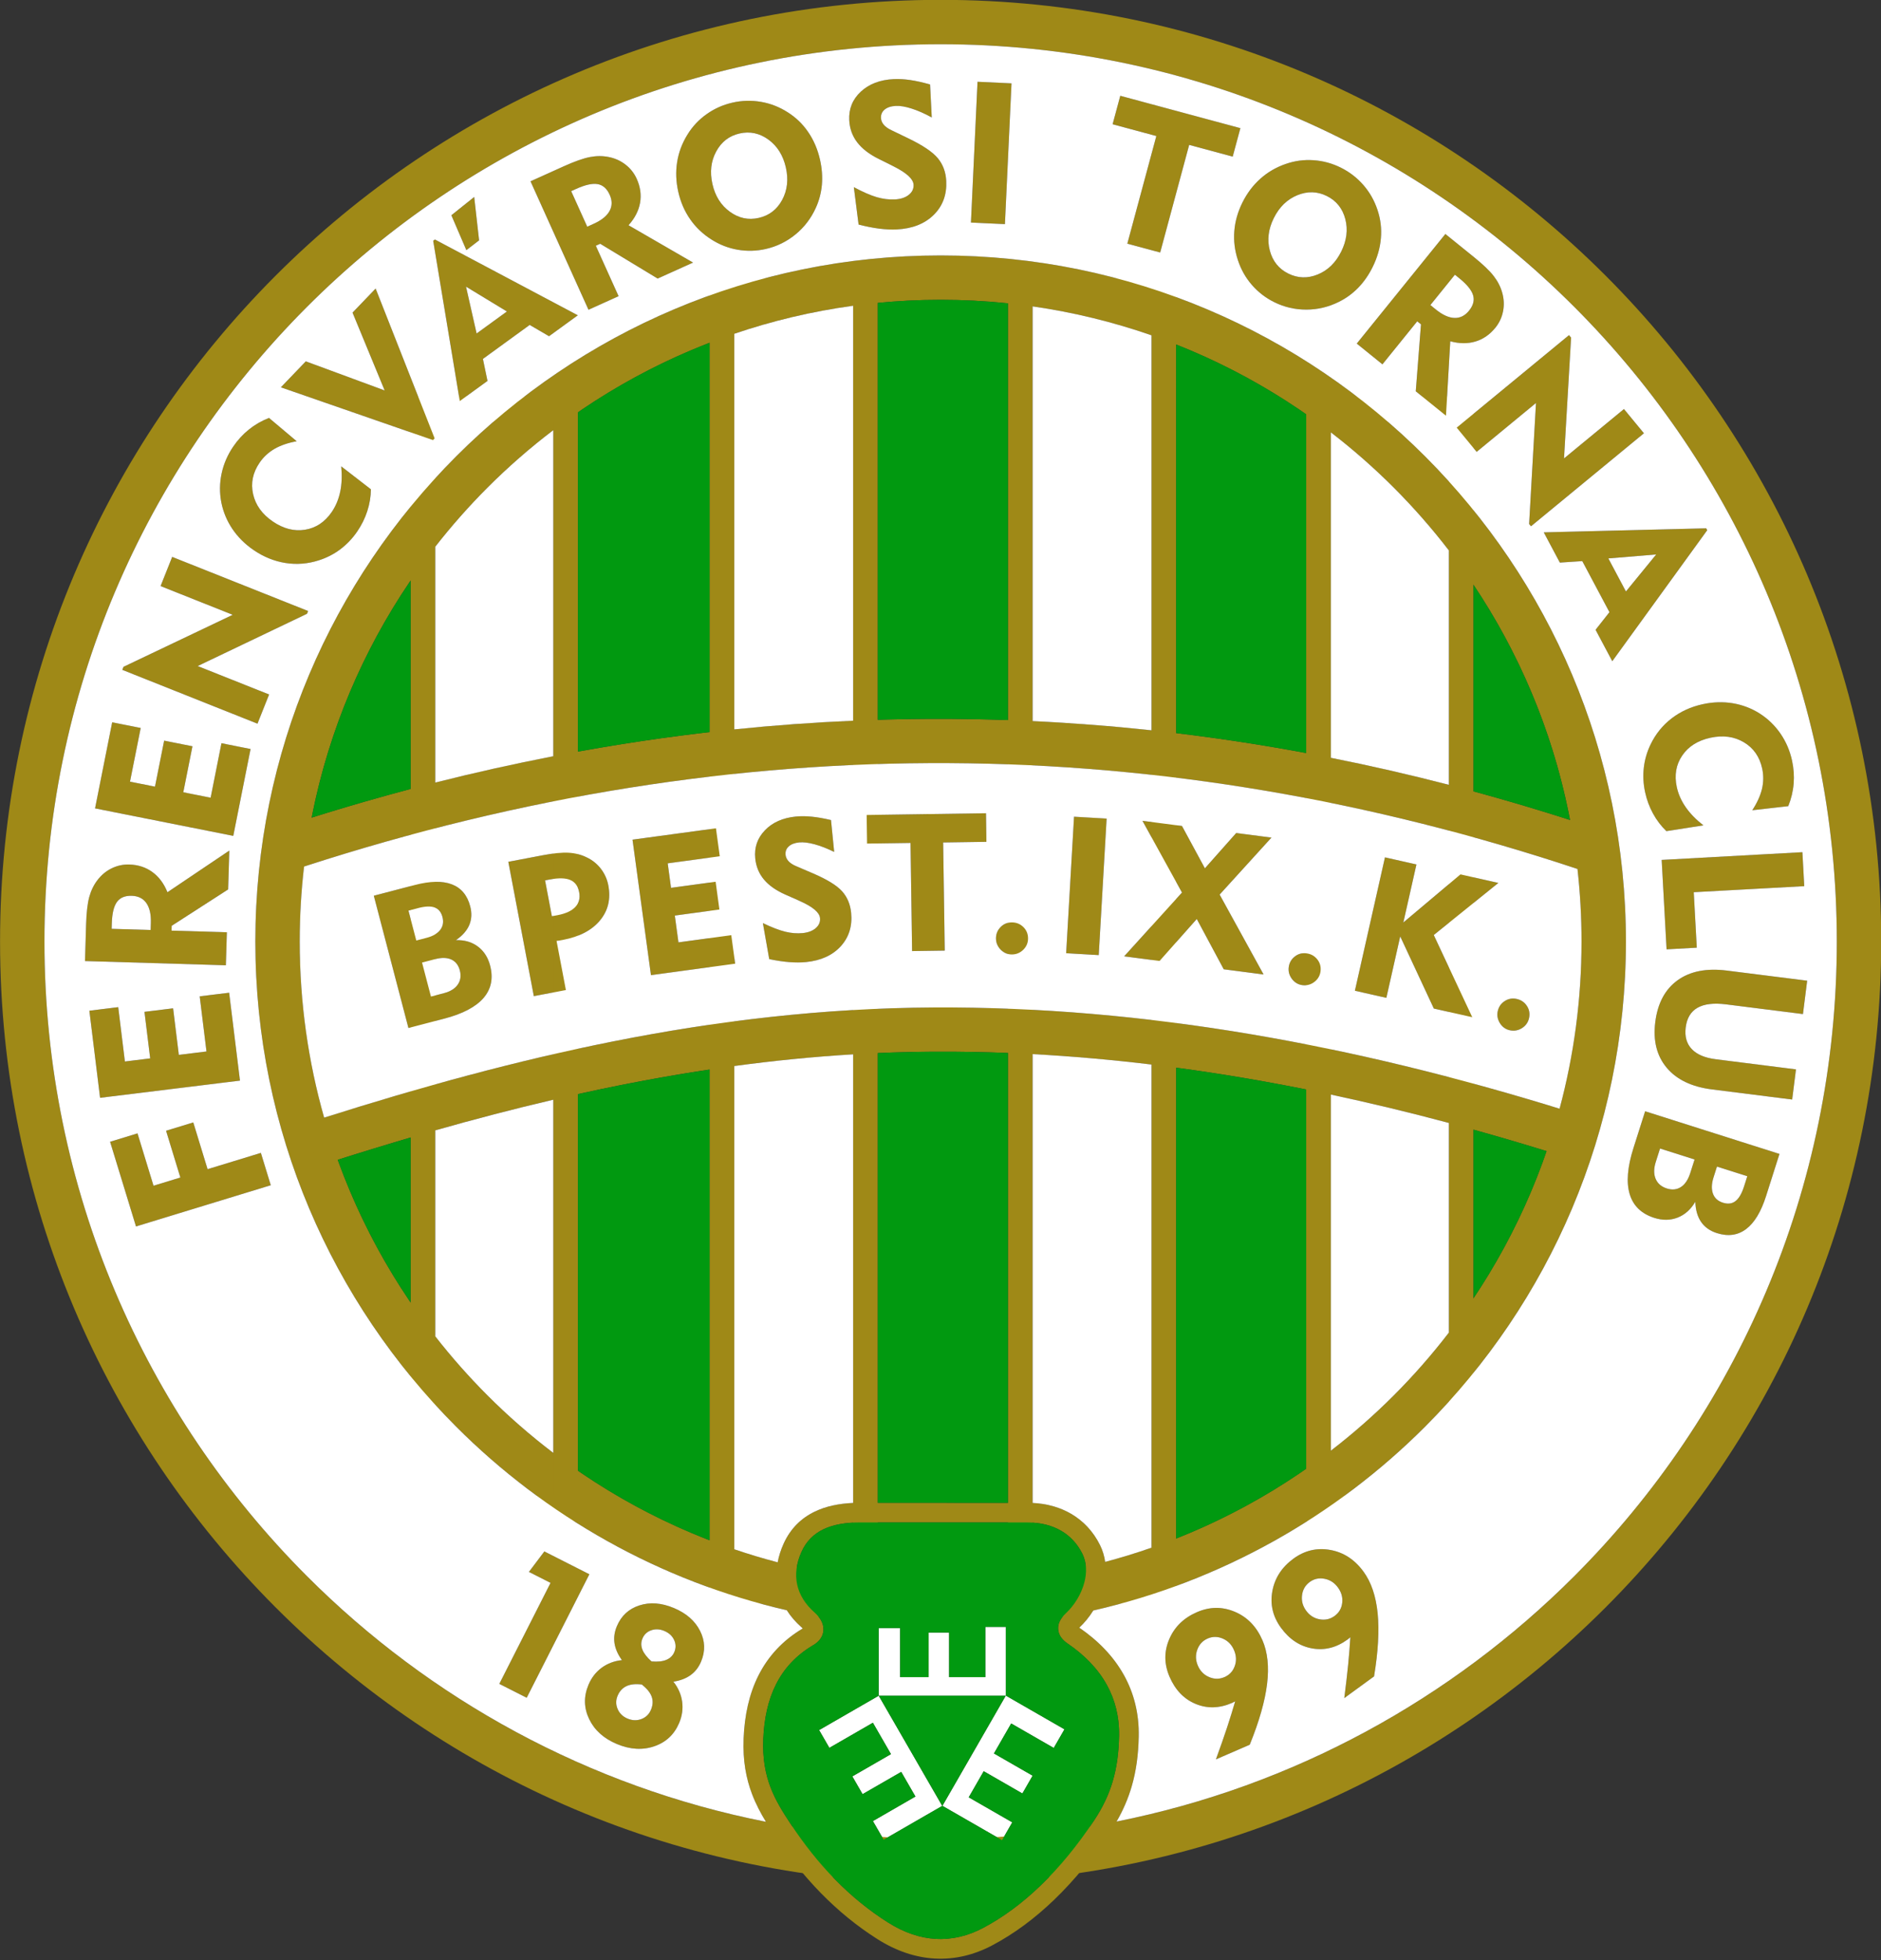 <?xml version="1.0" encoding="UTF-8"?>
<svg xmlns="http://www.w3.org/2000/svg" xmlns:xlink="http://www.w3.org/1999/xlink" width="540.6pt" height="563.3pt" viewBox="0 0 540.6 563.3" version="1.1">
<rect x="0" y="0" width="540.6" height="563.3" fill="#333333" stroke="none"/>
<defs>
<clipPath id="clip1">
  <path d="M 0 0 L 540.602 0 L 540.602 542 L 0 542 Z M 0 0 "/>
</clipPath>
</defs>
<g id="surface1">
<path style=" stroke:none;fill-rule:evenodd;fill:rgb(62.305%,53.709%,9.009%);fill-opacity:1;" d="M 77.82 340.637 L 39.086 352.484 L 31.641 328.145 L 39.52 325.734 L 44.121 340.781 L 51.836 338.422 L 47.723 324.98 L 55.547 322.586 L 59.66 336.027 L 74.977 331.344 Z M 77.82 340.637 "/>
<path style=" stroke:none;fill-rule:evenodd;fill:rgb(62.305%,53.709%,9.009%);fill-opacity:1;" d="M 68.965 310.57 L 28.762 315.512 L 25.684 290.48 L 33.977 289.461 L 35.895 305.078 L 43.164 304.184 L 41.52 290.805 L 49.75 289.793 L 51.395 303.172 L 59.344 302.195 L 57.395 286.348 L 65.855 285.309 Z M 68.965 310.57 "/>
<path style=" stroke:none;fill-rule:evenodd;fill:rgb(62.305%,53.709%,9.009%);fill-opacity:1;" d="M 32.137 265.336 L 32.09 266.945 L 43.297 267.281 L 43.359 265.219 C 43.434 262.75 42.992 260.859 42.051 259.527 C 41.109 258.195 39.707 257.508 37.867 257.453 C 35.934 257.395 34.523 257.98 33.617 259.215 C 32.715 260.453 32.223 262.492 32.137 265.336 Z M 64.914 277.422 L 24.43 276.207 L 24.746 265.684 C 24.844 262.309 25.145 259.703 25.637 257.859 C 26.133 256.012 26.906 254.395 27.977 252.988 C 29.102 251.5 30.469 250.355 32.086 249.562 C 33.703 248.773 35.395 248.41 37.156 248.461 C 39.711 248.539 41.922 249.262 43.797 250.629 C 45.672 251.996 47.113 253.93 48.125 256.43 L 65.902 244.461 L 65.566 255.621 L 49.344 266.074 L 49.301 267.461 L 65.199 267.938 Z M 64.914 277.422 "/>
<path style=" stroke:none;fill-rule:evenodd;fill:rgb(62.305%,53.709%,9.009%);fill-opacity:1;" d="M 67.043 240.23 L 27.32 232.328 L 32.242 207.59 L 40.434 209.219 L 37.363 224.652 L 44.543 226.082 L 47.176 212.863 L 55.309 214.48 L 52.68 227.699 L 60.535 229.262 L 63.648 213.602 L 72.012 215.266 Z M 67.043 240.23 "/>
<path style=" stroke:none;fill-rule:evenodd;fill:rgb(62.305%,53.709%,9.009%);fill-opacity:1;" d="M 74 207.984 L 35.148 192.516 L 35.496 191.645 L 66.887 176.695 L 46.148 168.441 L 49.488 160.055 L 88.551 175.609 L 88.238 176.398 L 56.812 191.426 L 77.34 199.598 Z M 74 207.984 "/>
<path style=" stroke:none;fill-rule:evenodd;fill:rgb(62.305%,53.709%,9.009%);fill-opacity:1;" d="M 85.27 126.816 C 82.781 127.262 80.664 127.988 78.918 128.988 C 77.172 130.004 75.73 131.332 74.605 132.98 C 72.652 135.836 72.027 138.844 72.738 141.992 C 73.441 145.148 75.332 147.773 78.383 149.863 C 81.445 151.957 84.539 152.754 87.672 152.246 C 90.797 151.742 93.355 150.047 95.34 147.152 C 96.508 145.441 97.32 143.496 97.777 141.309 C 98.234 139.121 98.332 136.699 98.074 134.035 L 106.598 140.625 C 106.574 142.738 106.234 144.816 105.562 146.883 C 104.898 148.949 103.93 150.906 102.664 152.758 C 101.301 154.746 99.691 156.441 97.828 157.852 C 95.969 159.254 93.898 160.312 91.652 161.031 C 88.469 162.055 85.27 162.309 82.035 161.801 C 78.816 161.289 75.758 160.051 72.887 158.086 C 70.406 156.391 68.379 154.371 66.797 152.039 C 65.223 149.699 64.152 147.145 63.605 144.379 C 63.074 141.594 63.105 138.828 63.699 136.055 C 64.293 133.293 65.41 130.719 67.047 128.32 C 68.348 126.422 69.844 124.793 71.551 123.426 C 73.254 122.055 75.176 120.953 77.309 120.109 Z M 85.27 126.816 "/>
<path style=" stroke:none;fill-rule:evenodd;fill:rgb(62.305%,53.709%,9.009%);fill-opacity:1;" d="M 124.914 125.992 L 124.445 126.48 L 80.723 111.316 L 87.887 103.852 L 110.555 112.219 L 101.32 89.848 L 107.957 82.934 Z M 124.914 125.992 "/>
<path style=" stroke:none;fill-rule:evenodd;fill:rgb(62.305%,53.709%,9.009%);fill-opacity:1;" d="M 136.98 95.844 L 145.684 89.52 L 133.934 82.383 Z M 132.141 115.266 L 124.5 69.199 L 125 68.836 L 166.074 90.617 L 157.797 96.629 L 152.234 93.387 L 138.789 103.156 L 140.105 109.48 Z M 132.141 115.266 "/>
<path style=" stroke:none;fill-rule:evenodd;fill:rgb(62.305%,53.709%,9.009%);fill-opacity:1;" d="M 165.625 54.27 L 164.156 54.934 L 168.77 65.152 L 170.648 64.305 C 172.898 63.289 174.406 62.066 175.191 60.633 C 175.973 59.203 175.977 57.645 175.219 55.965 C 174.426 54.203 173.281 53.191 171.773 52.918 C 170.266 52.648 168.215 53.102 165.625 54.27 Z M 169.133 89.027 L 152.473 52.109 L 162.07 47.777 C 165.145 46.391 167.617 45.516 169.492 45.148 C 171.371 44.785 173.164 44.77 174.895 45.117 C 176.727 45.473 178.355 46.203 179.777 47.309 C 181.195 48.414 182.266 49.773 182.988 51.383 C 184.039 53.711 184.359 56.016 183.953 58.301 C 183.547 60.586 182.441 62.73 180.637 64.734 L 199.188 75.465 L 189.012 80.059 L 172.504 70.059 L 171.238 70.629 L 177.781 85.125 Z M 169.133 89.027 "/>
<path style=" stroke:none;fill-rule:evenodd;fill:rgb(62.305%,53.709%,9.009%);fill-opacity:1;" d="M 204.758 52.918 C 205.535 56.348 207.203 59 209.762 60.855 C 212.316 62.711 215.082 63.305 218.051 62.629 C 221.043 61.953 223.289 60.23 224.789 57.465 C 226.285 54.691 226.637 51.582 225.855 48.133 C 225.066 44.664 223.402 41.988 220.855 40.133 C 218.309 38.277 215.535 37.684 212.547 38.363 C 209.574 39.035 207.336 40.766 205.832 43.543 C 204.328 46.316 203.969 49.449 204.758 52.918 Z M 194.941 55.145 C 194.277 52.215 194.164 49.367 194.609 46.586 C 195.047 43.801 196.031 41.18 197.559 38.711 C 198.992 36.363 200.84 34.391 203.09 32.805 C 205.328 31.211 207.816 30.109 210.535 29.492 C 213.25 28.875 215.973 28.805 218.699 29.273 C 221.426 29.738 223.973 30.734 226.344 32.242 C 228.73 33.742 230.715 35.648 232.289 37.98 C 233.875 40.297 235 42.945 235.672 45.902 C 236.23 48.379 236.41 50.781 236.211 53.113 C 235.996 55.449 235.414 57.676 234.441 59.793 C 233.074 62.789 231.141 65.324 228.621 67.379 C 226.102 69.445 223.254 70.836 220.078 71.559 C 217.379 72.168 214.676 72.234 211.969 71.766 C 209.262 71.293 206.73 70.293 204.383 68.781 C 201.941 67.223 199.922 65.289 198.328 62.98 C 196.73 60.684 195.602 58.062 194.941 55.145 Z M 194.941 55.145 "/>
<path style=" stroke:none;fill-rule:evenodd;fill:rgb(62.305%,53.709%,9.009%);fill-opacity:1;" d="M 245.395 53.789 C 247.984 55.184 250.176 56.133 251.969 56.664 C 253.75 57.184 255.48 57.402 257.156 57.32 C 258.84 57.234 260.18 56.793 261.172 56.008 C 262.156 55.223 262.621 54.254 262.562 53.102 C 262.48 51.457 260.566 49.68 256.812 47.809 C 256.207 47.504 255.742 47.262 255.414 47.098 L 252.574 45.691 C 249.812 44.324 247.73 42.719 246.348 40.891 C 244.949 39.059 244.195 36.941 244.074 34.543 C 243.91 31.285 245.02 28.555 247.398 26.344 C 249.77 24.133 252.922 22.934 256.852 22.738 C 258.305 22.664 259.883 22.754 261.586 23.004 C 263.297 23.25 265.199 23.68 267.305 24.281 L 267.785 33.758 C 265.746 32.637 263.832 31.789 262.027 31.211 C 260.223 30.633 258.703 30.375 257.461 30.438 C 256.082 30.508 255.02 30.859 254.262 31.477 C 253.5 32.098 253.145 32.918 253.195 33.918 C 253.23 34.625 253.496 35.27 253.996 35.855 C 254.5 36.449 255.23 36.965 256.199 37.422 L 261.129 39.801 C 265.254 41.797 268.051 43.691 269.531 45.477 C 271.012 47.273 271.816 49.438 271.945 51.988 C 272.145 55.934 270.949 59.191 268.355 61.758 C 265.754 64.32 262.215 65.715 257.715 65.941 C 256.195 66.016 254.531 65.938 252.723 65.715 C 250.926 65.488 248.93 65.094 246.758 64.535 Z M 245.395 53.789 "/>
<path style=" stroke:none;fill-rule:evenodd;fill:rgb(62.305%,53.709%,9.009%);fill-opacity:1;" d="M 279.051 63.961 L 280.941 23.5 L 290.707 23.957 L 288.816 64.414 Z M 279.051 63.961 "/>
<path style=" stroke:none;fill-rule:evenodd;fill:rgb(62.305%,53.709%,9.009%);fill-opacity:1;" d="M 323.996 70.027 L 332.332 39.094 L 319.766 35.707 L 321.969 27.531 L 356.484 36.832 L 354.281 45.008 L 341.77 41.637 L 333.438 72.57 Z M 323.996 70.027 "/>
<path style=" stroke:none;fill-rule:evenodd;fill:rgb(62.305%,53.709%,9.009%);fill-opacity:1;" d="M 366.086 62.691 C 364.52 65.844 364.137 68.953 364.945 72.004 C 365.758 75.059 367.523 77.266 370.25 78.621 C 372.996 79.984 375.828 80.07 378.738 78.875 C 381.648 77.672 383.887 75.48 385.461 72.312 C 387.043 69.129 387.441 66.004 386.641 62.957 C 385.84 59.91 384.066 57.695 381.32 56.332 C 378.594 54.977 375.766 54.906 372.844 56.105 C 369.922 57.305 367.668 59.504 366.086 62.691 Z M 357.07 58.215 C 358.406 55.523 360.121 53.246 362.223 51.371 C 364.32 49.488 366.742 48.082 369.484 47.133 C 372.082 46.219 374.758 45.855 377.504 46.047 C 380.246 46.227 382.871 46.945 385.367 48.188 C 387.863 49.426 390.016 51.09 391.832 53.176 C 393.652 55.258 394.996 57.641 395.883 60.305 C 396.781 62.977 397.117 65.711 396.863 68.512 C 396.629 71.312 395.824 74.074 394.477 76.789 C 393.348 79.062 391.969 81.039 390.336 82.719 C 388.699 84.395 386.84 85.75 384.746 86.777 C 381.793 88.238 378.695 88.977 375.441 88.98 C 372.184 88.992 369.098 88.27 366.18 86.82 C 363.703 85.59 361.566 83.93 359.766 81.855 C 357.965 79.777 356.637 77.406 355.77 74.75 C 354.863 72 354.52 69.223 354.746 66.426 C 354.957 63.637 355.738 60.895 357.07 58.215 Z M 357.07 58.215 "/>
<path style=" stroke:none;fill-rule:evenodd;fill:rgb(62.305%,53.709%,9.009%);fill-opacity:1;" d="M 419.391 79.965 L 418.137 78.953 L 411.09 87.672 L 412.691 88.969 C 414.613 90.523 416.387 91.32 418.016 91.375 C 419.645 91.43 421.039 90.73 422.195 89.297 C 423.414 87.793 423.801 86.316 423.367 84.848 C 422.93 83.379 421.602 81.754 419.391 79.965 Z M 389.934 98.746 L 415.402 67.25 L 423.59 73.871 C 426.211 75.992 428.105 77.805 429.277 79.316 C 430.449 80.828 431.266 82.422 431.738 84.125 C 432.242 85.922 432.328 87.703 431.977 89.469 C 431.629 91.234 430.895 92.801 429.785 94.172 C 428.18 96.16 426.266 97.484 424.043 98.148 C 421.816 98.812 419.406 98.789 416.805 98.082 L 415.574 119.477 L 406.891 112.457 L 408.391 93.215 L 407.312 92.344 L 397.312 104.711 Z M 389.934 98.746 "/>
<path style=" stroke:none;fill-rule:evenodd;fill:rgb(62.305%,53.709%,9.009%);fill-opacity:1;" d="M 418.656 122.902 L 450.938 96.316 L 451.531 97.039 L 449.496 131.75 L 466.727 117.559 L 472.465 124.523 L 440.008 151.254 L 439.469 150.602 L 441.445 115.824 L 424.395 129.867 Z M 418.656 122.902 "/>
<path style=" stroke:none;fill-rule:evenodd;fill:rgb(62.305%,53.709%,9.009%);fill-opacity:1;" d="M 462.242 160.492 L 467.293 169.992 L 475.996 159.348 Z M 443.68 153 L 490.363 151.84 L 490.652 152.387 L 463.371 190.031 L 458.566 181 L 462.555 175.941 L 454.75 161.266 L 448.301 161.691 Z M 443.68 153 "/>
<path style=" stroke:none;fill-rule:evenodd;fill:rgb(62.305%,53.709%,9.009%);fill-opacity:1;" d="M 503.605 232.863 C 504.988 230.75 505.914 228.715 506.391 226.758 C 506.852 224.793 506.875 222.832 506.453 220.883 C 505.723 217.5 503.965 214.98 501.188 213.332 C 498.41 211.676 495.207 211.246 491.59 212.027 C 487.965 212.812 485.262 214.512 483.477 217.137 C 481.695 219.754 481.168 222.777 481.91 226.207 C 482.348 228.234 483.203 230.16 484.48 231.992 C 485.754 233.828 487.449 235.562 489.559 237.207 L 478.918 238.871 C 477.398 237.402 476.117 235.727 475.082 233.82 C 474.035 231.918 473.281 229.871 472.805 227.676 C 472.293 225.32 472.172 222.988 472.43 220.664 C 472.688 218.348 473.336 216.117 474.359 213.992 C 475.805 210.977 477.816 208.48 480.41 206.477 C 482.992 204.488 485.992 203.117 489.395 202.383 C 492.328 201.746 495.188 201.66 497.969 202.113 C 500.754 202.574 503.344 203.555 505.73 205.059 C 508.117 206.586 510.105 208.512 511.715 210.848 C 513.312 213.176 514.414 215.754 515.031 218.59 C 515.52 220.844 515.672 223.051 515.492 225.23 C 515.32 227.406 514.801 229.562 513.945 231.691 Z M 503.605 232.863 "/>
<path style=" stroke:none;fill-rule:evenodd;fill:rgb(62.305%,53.709%,9.009%);fill-opacity:1;" d="M 477.566 247.137 L 518.008 244.922 L 518.543 254.684 L 486.785 256.422 L 487.656 272.363 L 478.977 272.84 Z M 477.566 247.137 "/>
<path style=" stroke:none;fill-rule:evenodd;fill:rgb(62.305%,53.709%,9.009%);fill-opacity:1;" d="M 518.168 291.441 L 496.09 288.656 C 492.543 288.207 489.801 288.531 487.875 289.629 C 485.941 290.719 484.809 292.605 484.473 295.285 C 484.145 297.855 484.719 299.934 486.195 301.488 C 487.66 303.051 489.969 304.035 493.109 304.43 L 516.164 307.34 L 515.07 316.004 L 492.016 313.098 C 486.219 312.363 481.875 310.289 479.012 306.867 C 476.145 303.457 475.055 299.07 475.73 293.727 C 476.41 288.32 478.551 284.324 482.145 281.727 C 485.738 279.137 490.449 278.207 496.27 278.941 L 519.379 281.855 Z M 518.168 291.441 "/>
<path style=" stroke:none;fill-rule:evenodd;fill:rgb(62.305%,53.709%,9.009%);fill-opacity:1;" d="M 477.094 330.086 L 475.863 333.961 C 475.273 335.816 475.262 337.434 475.824 338.785 C 476.395 340.141 477.461 341.062 479.039 341.566 C 480.586 342.059 481.941 341.91 483.117 341.141 C 484.293 340.371 485.18 339.023 485.789 337.113 L 487.02 333.238 Z M 493.453 335.281 L 492.469 338.379 C 491.887 340.207 491.836 341.758 492.297 343.047 C 492.762 344.328 493.715 345.195 495.148 345.652 C 496.594 346.109 497.805 345.961 498.789 345.188 C 499.777 344.434 500.602 343.012 501.262 340.926 L 502.176 338.051 Z M 472.812 319.379 L 511.418 331.641 L 507.582 343.703 C 506.141 348.254 504.23 351.422 501.848 353.223 C 499.465 355.023 496.66 355.418 493.426 354.391 C 491.453 353.766 489.949 352.699 488.914 351.207 C 487.871 349.703 487.316 347.766 487.23 345.383 C 485.941 347.594 484.262 349.102 482.168 349.926 C 480.074 350.746 477.836 350.773 475.445 350.016 C 471.738 348.836 469.379 346.559 468.371 343.184 C 467.363 339.809 467.723 335.402 469.453 329.961 Z M 472.812 319.379 "/>
<path style=" stroke:none;fill-rule:evenodd;fill:rgb(62.305%,53.709%,9.009%);fill-opacity:1;" d="M 123.855 286.414 L 127.633 285.426 C 129.441 284.953 130.754 284.129 131.562 282.973 C 132.363 281.805 132.566 280.453 132.156 278.895 C 131.758 277.375 130.941 276.336 129.715 275.766 C 128.484 275.199 126.934 275.164 125.074 275.652 L 121.297 276.641 Z M 119.641 270.305 L 122.656 269.516 C 124.438 269.051 125.719 268.293 126.527 267.25 C 127.324 266.207 127.539 264.977 127.168 263.562 C 126.797 262.141 126.051 261.227 124.918 260.812 C 123.793 260.391 122.223 260.449 120.191 260.98 L 117.391 261.715 Z M 117.387 295.449 L 107.434 257.434 L 119.184 254.359 C 123.613 253.199 127.164 253.133 129.852 254.16 C 132.539 255.188 134.305 257.285 135.137 260.473 C 135.645 262.414 135.559 264.195 134.883 265.816 C 134.199 267.449 132.918 268.906 131.031 270.203 C 133.484 270.125 135.574 270.723 137.32 272.016 C 139.062 273.312 140.238 275.137 140.855 277.488 C 141.809 281.141 141.18 284.25 138.965 286.82 C 136.75 289.387 132.992 291.367 127.695 292.754 Z M 117.387 295.449 "/>
<path style=" stroke:none;fill-rule:evenodd;fill:rgb(62.305%,53.709%,9.009%);fill-opacity:1;" d="M 157.906 252.781 L 156.652 253.02 L 158.609 263.328 L 160.281 263.012 C 162.605 262.566 164.293 261.785 165.352 260.652 C 166.406 259.52 166.77 258.113 166.453 256.434 C 166.117 254.672 165.273 253.504 163.91 252.914 C 162.543 252.324 160.539 252.281 157.906 252.781 Z M 153.422 286.289 L 146.09 247.684 L 156.023 245.797 C 159.078 245.215 161.543 244.973 163.418 245.078 C 165.293 245.184 167.027 245.629 168.613 246.41 C 170.25 247.18 171.617 248.277 172.703 249.699 C 173.793 251.121 174.5 252.711 174.832 254.465 C 175.574 258.371 174.773 261.727 172.426 264.543 C 170.09 267.363 166.535 269.223 161.773 270.129 C 161.281 270.219 160.91 270.293 160.652 270.332 C 160.406 270.367 160.168 270.395 159.953 270.414 L 162.637 284.539 Z M 153.422 286.289 "/>
<path style=" stroke:none;fill-rule:evenodd;fill:rgb(62.305%,53.709%,9.009%);fill-opacity:1;" d="M 187.086 280.258 L 181.785 241.32 L 205.766 238.059 L 206.859 246.09 L 191.898 248.125 L 192.855 255.164 L 205.672 253.418 L 206.754 261.395 L 193.941 263.137 L 194.988 270.836 L 210.168 268.773 L 211.281 276.965 Z M 187.086 280.258 "/>
<path style=" stroke:none;fill-rule:evenodd;fill:rgb(62.305%,53.709%,9.009%);fill-opacity:1;" d="M 219.254 265.297 C 221.801 266.531 223.949 267.348 225.691 267.777 C 227.426 268.199 229.094 268.332 230.695 268.172 C 232.305 268.012 233.566 267.52 234.48 266.715 C 235.387 265.906 235.785 264.949 235.672 263.836 C 235.516 262.242 233.594 260.613 229.906 258.973 C 229.312 258.707 228.855 258.492 228.535 258.348 L 225.742 257.121 C 223.031 255.922 220.961 254.465 219.543 252.758 C 218.117 251.047 217.293 249.031 217.062 246.711 C 216.746 243.562 217.676 240.867 219.852 238.613 C 222.016 236.359 224.98 235.051 228.734 234.676 C 230.125 234.539 231.641 234.555 233.285 234.715 C 234.938 234.875 236.781 235.203 238.828 235.684 L 239.742 244.844 C 237.738 243.855 235.863 243.121 234.105 242.645 C 232.348 242.172 230.879 241.992 229.691 242.109 C 228.375 242.242 227.371 242.629 226.672 243.27 C 225.977 243.906 225.676 244.715 225.77 245.684 C 225.84 246.363 226.125 246.977 226.633 247.52 C 227.145 248.074 227.871 248.539 228.82 248.938 L 233.656 251.012 C 237.707 252.754 240.48 254.457 241.984 256.121 C 243.492 257.793 244.367 259.852 244.613 262.32 C 244.996 266.129 244.004 269.344 241.645 271.949 C 239.273 274.555 235.945 276.07 231.648 276.5 C 230.195 276.645 228.594 276.645 226.852 276.512 C 225.121 276.379 223.184 276.09 221.078 275.648 Z M 219.254 265.297 "/>
<path style=" stroke:none;fill-rule:evenodd;fill:rgb(62.305%,53.709%,9.009%);fill-opacity:1;" d="M 262.137 273.34 L 261.684 242.262 L 249.195 242.441 L 249.078 234.23 L 283.375 233.73 L 283.496 241.941 L 271.062 242.125 L 271.516 273.203 Z M 262.137 273.34 "/>
<path style=" stroke:none;fill-rule:evenodd;fill:rgb(62.305%,53.709%,9.009%);fill-opacity:1;" d="M 286.246 269.746 C 286.234 268.461 286.668 267.375 287.547 266.469 C 288.418 265.562 289.488 265.109 290.754 265.098 C 292.059 265.086 293.164 265.52 294.078 266.398 C 294.984 267.27 295.449 268.359 295.461 269.66 C 295.473 270.93 295.027 272.016 294.121 272.93 C 293.211 273.836 292.125 274.301 290.84 274.312 C 289.609 274.324 288.543 273.871 287.625 272.961 C 286.723 272.043 286.258 270.977 286.246 269.746 Z M 286.246 269.746 "/>
<path style=" stroke:none;fill-rule:evenodd;fill:rgb(62.305%,53.709%,9.009%);fill-opacity:1;" d="M 306.414 273.953 L 308.68 234.723 L 318.043 235.266 L 315.777 274.496 Z M 306.414 273.953 "/>
<path style=" stroke:none;fill-rule:evenodd;fill:rgb(62.305%,53.709%,9.009%);fill-opacity:1;" d="M 323.082 274.852 L 339.703 256.516 L 328.344 235.906 L 339.699 237.383 L 346.289 249.555 L 355.285 239.41 L 365.414 240.727 L 350.523 257.105 L 363.152 280.062 L 351.703 278.574 L 343.957 264.121 L 333.266 276.176 Z M 323.082 274.852 "/>
<path style=" stroke:none;fill-rule:evenodd;fill:rgb(62.305%,53.709%,9.009%);fill-opacity:1;" d="M 370.375 278.031 C 370.527 276.754 371.094 275.73 372.082 274.941 C 373.059 274.156 374.176 273.84 375.434 273.988 C 376.73 274.141 377.773 274.711 378.57 275.699 C 379.355 276.676 379.68 277.812 379.527 279.109 C 379.379 280.367 378.801 281.387 377.785 282.18 C 376.773 282.965 375.633 283.289 374.355 283.137 C 373.137 282.992 372.133 282.41 371.34 281.395 C 370.559 280.371 370.234 279.25 370.375 278.031 Z M 370.375 278.031 "/>
<path style=" stroke:none;fill-rule:evenodd;fill:rgb(62.305%,53.709%,9.009%);fill-opacity:1;" d="M 389.398 284.738 L 398.039 246.406 L 407.082 248.445 L 403.32 265.129 L 419.742 251.297 L 430.633 253.754 L 412.066 268.73 L 423.129 292.344 L 412.086 289.855 L 402.422 269.117 L 398.441 286.777 Z M 389.398 284.738 "/>
<path style=" stroke:none;fill-rule:evenodd;fill:rgb(62.305%,53.709%,9.009%);fill-opacity:1;" d="M 430.457 290.598 C 430.738 289.344 431.406 288.383 432.469 287.703 C 433.523 287.02 434.668 286.82 435.906 287.098 C 437.176 287.383 438.156 288.059 438.844 289.121 C 439.527 290.176 439.73 291.34 439.445 292.613 C 439.168 293.852 438.488 294.809 437.398 295.492 C 436.309 296.168 435.141 296.371 433.887 296.09 C 432.688 295.82 431.75 295.133 431.066 294.043 C 430.395 292.941 430.188 291.797 430.457 290.598 Z M 430.457 290.598 "/>
<path style=" stroke:none;fill-rule:evenodd;fill:rgb(62.305%,53.709%,9.009%);fill-opacity:1;" d="M 143.504 483.945 L 158.23 454.918 L 152.016 451.766 L 156.449 445.883 L 169.383 452.445 L 151.375 487.938 Z M 143.504 483.945 "/>
<path style=" stroke:none;fill-rule:evenodd;fill:rgb(62.305%,53.709%,9.009%);fill-opacity:1;" d="M 187.246 477.492 C 188.992 477.645 190.414 477.5 191.508 477.043 C 192.602 476.59 193.367 475.832 193.812 474.77 C 194.301 473.605 194.27 472.441 193.719 471.285 C 193.176 470.137 192.242 469.285 190.918 468.73 C 189.613 468.184 188.371 468.121 187.168 468.543 C 185.969 468.961 185.125 469.758 184.637 470.922 C 184.199 471.969 184.199 473.035 184.629 474.121 C 185.059 475.203 185.93 476.32 187.246 477.492 Z M 184.465 484.129 C 182.68 483.898 181.215 484.055 180.059 484.586 C 178.906 485.129 178.051 486.051 177.496 487.375 C 176.961 488.652 176.965 489.922 177.512 491.188 C 178.062 492.445 179.008 493.359 180.355 493.926 C 181.73 494.5 183.055 494.539 184.348 494.055 C 185.641 493.559 186.551 492.672 187.086 491.395 C 187.648 490.055 187.715 488.805 187.297 487.641 C 186.883 486.473 185.941 485.305 184.465 484.129 Z M 178.746 477.121 C 177.562 475.484 176.852 473.867 176.609 472.262 C 176.371 470.648 176.594 469.023 177.281 467.391 C 178.539 464.387 180.699 462.387 183.754 461.398 C 186.812 460.406 190.121 460.656 193.68 462.148 C 197.238 463.641 199.746 465.828 201.195 468.715 C 202.652 471.59 202.75 474.535 201.488 477.543 C 200.805 479.176 199.805 480.473 198.477 481.43 C 197.156 482.379 195.508 483.008 193.539 483.32 C 194.918 485.066 195.758 486.973 196.043 489.023 C 196.328 491.082 196.055 493.121 195.207 495.145 C 193.805 498.488 191.41 500.734 188.031 501.887 C 184.652 503.039 181.078 502.82 177.293 501.234 C 173.516 499.652 170.855 497.254 169.32 494.055 C 167.789 490.852 167.723 487.57 169.133 484.211 C 169.98 482.188 171.238 480.562 172.906 479.324 C 174.582 478.094 176.527 477.355 178.746 477.121 Z M 178.746 477.121 "/>
<path style=" stroke:none;fill-rule:evenodd;fill:rgb(62.305%,53.709%,9.009%);fill-opacity:1;" d="M 354.648 474.227 C 353.973 472.668 352.902 471.578 351.438 470.941 C 349.969 470.305 348.527 470.285 347.105 470.902 C 345.652 471.531 344.652 472.605 344.098 474.125 C 343.547 475.648 343.602 477.18 344.27 478.723 C 344.945 480.281 346.023 481.367 347.508 481.996 C 348.992 482.629 350.457 482.633 351.914 482 C 353.352 481.379 354.34 480.32 354.871 478.828 C 355.406 477.336 355.332 475.801 354.648 474.227 Z M 354.992 488.969 C 354.887 489.012 354.738 489.09 354.539 489.195 C 354.332 489.305 354.184 489.379 354.078 489.426 C 350.441 491 346.949 491.09 343.609 489.695 C 340.27 488.305 337.777 485.711 336.141 481.934 C 334.562 478.289 334.52 474.695 336.023 471.145 C 337.527 467.594 340.191 464.984 344.02 463.328 C 347.68 461.746 351.305 461.711 354.891 463.23 C 358.473 464.738 361.125 467.477 362.832 471.426 C 364.316 474.852 364.754 479.035 364.156 483.973 C 363.551 488.914 361.895 494.738 359.172 501.438 L 349.457 505.645 C 350.742 502.109 351.82 499.027 352.68 496.43 C 353.531 493.82 354.305 491.332 354.992 488.969 Z M 354.992 488.969 "/>
<path style=" stroke:none;fill-rule:evenodd;fill:rgb(62.305%,53.709%,9.009%);fill-opacity:1;" d="M 384.52 456.242 C 383.52 454.871 382.234 454.039 380.664 453.742 C 379.098 453.441 377.688 453.742 376.434 454.652 C 375.152 455.59 374.41 456.855 374.207 458.461 C 374 460.062 374.391 461.547 375.379 462.906 C 376.379 464.277 377.672 465.102 379.258 465.391 C 380.844 465.68 382.273 465.363 383.559 464.43 C 384.824 463.508 385.555 462.258 385.75 460.684 C 385.941 459.113 385.531 457.633 384.52 456.242 Z M 388.09 470.551 C 387.996 470.617 387.867 470.723 387.699 470.871 C 387.52 471.023 387.391 471.129 387.301 471.195 C 384.094 473.531 380.707 474.383 377.145 473.758 C 373.582 473.133 370.578 471.152 368.152 467.824 C 365.812 464.609 364.984 461.113 365.676 457.32 C 366.363 453.527 368.391 450.398 371.762 447.941 C 374.98 445.594 378.512 444.766 382.344 445.461 C 386.172 446.148 389.359 448.238 391.891 451.715 C 394.09 454.73 395.438 458.719 395.938 463.668 C 396.426 468.621 396.086 474.664 394.902 481.801 L 386.348 488.035 C 386.824 484.301 387.199 481.062 387.469 478.336 C 387.73 475.605 387.938 473.008 388.09 470.551 Z M 388.09 470.551 "/>
<path style=" stroke:none;fill-rule:evenodd;fill:rgb(62.305%,53.709%,9.009%);fill-opacity:1;" d="M 129.723 61.863 L 136.285 56.613 L 137.691 69.082 L 134.035 71.895 Z M 129.723 61.863 "/>
<path style=" stroke:none;fill-rule:evenodd;fill:rgb(100%,100%,100%);fill-opacity:1;" d="M 252.52 487.352 L 289.082 487.352 L 289.082 467.57 L 283.176 467.57 L 283.176 482.008 L 272.781 482.008 L 272.781 469.188 L 266.875 469.188 L 266.875 482.008 L 258.707 482.008 L 258.707 467.898 L 252.52 467.898 Z M 252.52 487.352 "/>
<path style=" stroke:none;fill-rule:evenodd;fill:rgb(100%,100%,100%);fill-opacity:1;" d="M 270.809 519.016 L 267.719 513.656 L 263.637 506.578 L 260.688 501.461 L 255.496 492.461 L 252.547 487.344 L 247.914 490.012 L 235.41 497.223 L 238.359 502.34 L 250.867 495.129 L 256.059 504.133 L 244.953 510.535 L 247.902 515.652 L 259.008 509.25 L 263.09 516.324 L 250.867 523.375 L 253.957 528.734 L 266.18 521.684 Z M 270.809 519.016 "/>
<path style=" stroke:none;fill-rule:evenodd;fill:rgb(100%,100%,100%);fill-opacity:1;" d="M 289.07 487.309 L 285.984 492.672 L 281.91 499.754 L 278.969 504.871 L 273.785 513.883 L 270.84 519 L 275.473 521.664 L 287.988 528.863 L 290.934 523.742 L 278.418 516.547 L 282.723 509.059 L 293.836 515.453 L 296.781 510.332 L 285.668 503.941 L 290.617 495.336 L 302.848 502.367 L 305.934 497.004 L 293.703 489.973 Z M 289.07 487.309 "/>
<path style=" stroke:none;fill-rule:evenodd;fill:rgb(62.305%,53.709%,9.009%);fill-opacity:1;" d="M 234.066 463.402 C 234.809 464.055 235.422 464.766 235.871 465.527 L 235.879 465.523 C 236.414 466.434 236.695 467.402 236.656 468.41 C 236.617 469.508 236.227 470.535 235.418 471.453 C 234.984 471.941 234.43 472.398 233.742 472.805 C 228.762 475.738 225.301 479.57 223.035 484.07 C 220.719 488.66 219.605 493.992 219.363 499.812 C 219.129 505.391 219.984 509.801 221.422 513.602 C 222.879 517.453 224.98 520.789 227.172 524.105 C 231.094 530.047 235.348 535.41 240 540.156 C 244.629 544.879 249.668 549.008 255.18 552.504 C 259.906 555.5 264.516 556.984 268.91 557.238 C 273.664 557.512 278.227 556.359 282.465 554.129 C 288.332 551.039 293.898 546.883 299.129 541.84 C 304.605 536.559 309.707 530.305 314.398 523.262 C 316.914 519.492 318.668 515.785 319.812 511.883 C 320.969 507.934 321.523 503.738 321.621 499.035 C 321.742 493.355 320.43 488.469 318.133 484.289 C 315.496 479.48 311.527 475.562 306.914 472.41 C 305.273 471.289 304.293 470.031 304.129 468.383 C 303.965 466.762 304.648 465.238 306.336 463.656 C 308.746 461.395 310.758 458.188 311.648 454.793 C 312.379 452 312.336 449.102 311.082 446.574 C 309.629 443.637 307.52 441.426 304.957 439.938 C 302.23 438.355 298.965 437.562 295.383 437.562 L 247.148 437.551 C 243.113 437.551 239.52 438.133 236.613 439.535 C 233.887 440.852 231.727 442.938 230.348 446.016 C 228.84 449.367 228.488 452.539 229.102 455.395 C 229.746 458.395 231.477 461.117 234.066 463.402 Z M 230.711 468.02 C 230.602 467.906 230.473 467.785 230.324 467.652 C 226.828 464.57 224.473 460.805 223.566 456.57 C 222.707 452.57 223.16 448.223 225.184 443.711 C 227.16 439.309 230.25 436.324 234.152 434.441 C 237.875 432.648 242.293 431.902 247.148 431.902 L 295.383 431.918 C 299.969 431.918 304.203 432.961 307.793 435.043 C 311.305 437.082 314.18 440.094 316.152 444.07 C 318.062 447.926 318.168 452.191 317.117 456.211 C 315.949 460.66 313.336 464.84 310.211 467.773 L 310.188 467.797 C 315.457 471.41 320.008 475.945 323.094 481.562 C 325.844 486.566 327.41 492.395 327.27 499.145 C 327.16 504.348 326.539 509.016 325.238 513.457 C 323.922 517.941 321.938 522.152 319.117 526.387 C 314.203 533.762 308.832 540.34 303.051 545.914 C 297.441 551.324 291.445 555.789 285.098 559.133 C 279.977 561.828 274.426 563.219 268.602 562.883 C 263.246 562.578 257.715 560.82 252.148 557.285 C 246.289 553.57 240.918 549.168 235.969 544.121 C 231.047 539.098 226.562 533.453 222.453 527.23 C 220.078 523.633 217.793 519.996 216.129 515.594 C 214.445 511.148 213.445 506.027 213.715 499.59 C 213.992 492.988 215.285 486.879 217.984 481.523 C 220.707 476.121 224.824 471.527 230.711 468.02 Z M 309.754 467.828 C 309.766 467.961 309.793 467.891 309.852 467.809 C 309.777 467.766 309.742 467.723 309.754 467.828 Z M 309.754 467.828 "/>
<path style=" stroke:none;fill-rule:evenodd;fill:rgb(62.305%,53.709%,9.009%);fill-opacity:1;" d="M 270.336 86.172 C 219.457 86.172 173.41 106.805 140.09 140.16 C 106.758 173.535 86.141 219.648 86.141 270.594 C 86.141 321.543 106.758 367.656 140.09 401.027 C 173.41 434.387 219.457 455.02 270.336 455.02 C 321.215 455.02 367.266 434.387 400.582 401.027 C 433.914 367.656 454.531 321.543 454.531 270.594 C 454.531 219.648 433.914 173.535 400.582 140.16 C 367.266 106.805 321.215 86.172 270.336 86.172 Z M 131.074 131.191 C 166.727 95.496 215.965 73.414 270.336 73.414 C 324.707 73.414 373.945 95.496 409.602 131.191 C 445.242 166.879 467.289 216.164 467.289 270.594 C 467.289 325.027 445.242 374.312 409.602 409.996 C 373.945 445.695 324.707 467.777 270.336 467.777 C 215.965 467.777 166.727 445.695 131.074 409.996 C 95.43 374.312 73.387 325.027 73.387 270.594 C 73.387 216.164 95.43 166.879 131.074 131.191 Z M 131.074 131.191 "/>
<g clip-path="url(#clip1)" clip-rule="nonzero">
<path style=" stroke:none;fill-rule:evenodd;fill:rgb(62.305%,53.709%,9.009%);fill-opacity:1;" d="M 270.336 12.711 C 199.195 12.711 134.805 41.566 88.211 88.219 C 41.602 134.883 12.773 199.363 12.773 270.594 C 12.773 341.828 41.602 406.305 88.211 452.973 C 134.805 499.625 199.195 528.48 270.336 528.48 C 341.477 528.48 405.867 499.625 452.465 452.973 C 499.074 406.305 527.902 341.828 527.902 270.594 C 527.902 199.363 499.074 134.883 452.465 88.219 C 405.867 41.566 341.477 12.711 270.336 12.711 Z M 79.191 79.25 C 128.125 30.258 195.707 -0.043 270.336 -0.043 C 344.969 -0.043 412.551 30.258 461.484 79.25 C 510.402 128.227 540.66 195.879 540.66 270.594 C 540.66 345.312 510.402 412.965 461.484 461.941 C 412.551 510.934 344.969 541.234 270.336 541.234 C 195.707 541.234 128.125 510.934 79.191 461.941 C 30.273 412.965 0.016 345.312 0.016 270.594 C 0.016 195.879 30.273 128.227 79.191 79.25 Z M 79.191 79.25 "/>
</g>
<path style=" stroke:none;fill-rule:evenodd;fill:rgb(62.305%,53.709%,9.009%);fill-opacity:1;" d="M 416.402 121.242 L 382.484 121.242 L 382.484 429.844 L 416.402 429.844 Z M 378.941 113.91 L 423.488 113.91 L 423.488 437.18 L 375.398 437.18 L 375.398 113.91 Z M 330.941 87.316 L 296.777 87.316 L 296.777 453.555 L 330.941 453.555 Z M 293.234 79.984 L 338.027 79.984 C 338.035 206.953 338.035 333.922 338.027 460.891 L 289.691 460.891 L 289.691 79.984 Z M 245.191 87.316 L 211.027 87.316 L 211.027 453.555 L 245.191 453.555 Z M 207.484 79.984 L 252.277 79.984 L 252.277 460.891 L 203.941 460.891 L 203.941 79.984 Z M 159.016 121.242 L 125.098 121.242 L 125.098 429.844 L 159.016 429.844 Z M 121.555 113.91 L 166.102 113.91 L 166.102 437.18 L 118.012 437.18 L 118.012 113.91 Z M 121.555 113.91 "/>
<path style=" stroke:none;fill-rule:evenodd;fill:rgb(0.392%,59.959%,6.273%);fill-opacity:1;" d="M 234.066 463.402 C 234.809 464.055 235.422 464.766 235.871 465.527 L 235.879 465.523 C 236.414 466.434 236.695 467.402 236.656 468.41 C 236.617 469.508 236.227 470.535 235.418 471.453 C 234.984 471.941 234.43 472.398 233.742 472.805 C 228.762 475.738 225.301 479.57 223.035 484.07 C 220.719 488.66 219.605 493.992 219.363 499.812 C 219.129 505.391 219.984 509.801 221.422 513.602 C 222.879 517.453 224.98 520.789 227.172 524.105 C 231.094 530.047 235.348 535.41 240 540.156 C 244.629 544.879 249.668 549.008 255.18 552.504 C 259.906 555.5 264.516 556.984 268.91 557.238 C 273.664 557.512 278.227 556.359 282.465 554.129 C 288.332 551.039 293.898 546.883 299.129 541.84 C 304.605 536.559 309.707 530.305 314.398 523.262 C 316.914 519.492 318.668 515.785 319.812 511.883 C 320.969 507.934 321.523 503.738 321.621 499.035 C 321.742 493.355 320.43 488.469 318.133 484.289 C 315.496 479.48 311.527 475.562 306.914 472.41 C 305.273 471.289 304.293 470.031 304.129 468.383 C 303.965 466.762 304.648 465.238 306.336 463.656 C 308.746 461.395 310.758 458.188 311.648 454.793 C 312.379 452 312.336 449.102 311.082 446.574 C 309.629 443.637 307.52 441.426 304.957 439.938 C 302.23 438.355 298.965 437.562 295.383 437.562 L 247.148 437.551 C 243.113 437.551 239.52 438.133 236.613 439.535 C 233.887 440.852 231.727 442.938 230.348 446.016 C 228.84 449.367 228.488 452.539 229.102 455.395 C 229.746 458.395 231.477 461.117 234.066 463.402 Z M 258.707 482.008 L 266.875 482.008 L 266.875 469.188 L 272.781 469.188 L 272.781 482.008 L 283.176 482.008 L 283.176 467.57 L 289.082 467.57 L 289.082 487.312 L 293.703 489.973 L 305.934 497.004 L 302.848 502.367 L 290.617 495.336 L 285.668 503.941 L 296.781 510.332 L 293.836 515.453 L 282.723 509.059 L 278.418 516.547 L 290.934 523.742 L 287.988 528.863 L 275.473 521.664 L 270.84 519 L 273.785 513.883 L 278.969 504.871 L 281.91 499.754 L 285.984 492.672 L 289.043 487.352 L 252.551 487.352 L 255.496 492.461 L 260.688 501.461 L 263.637 506.578 L 267.719 513.656 L 270.809 519.016 L 266.18 521.684 L 253.957 528.734 L 250.867 523.375 L 263.09 516.324 L 259.008 509.25 L 247.902 515.652 L 244.953 510.535 L 256.059 504.133 L 250.867 495.129 L 238.359 502.34 L 235.41 497.223 L 247.914 490.012 L 252.527 487.352 L 252.52 487.352 L 252.52 467.898 L 258.707 467.898 Z M 258.707 482.008 "/>
<path style=" stroke:none;fill-rule:evenodd;fill:rgb(62.305%,53.709%,9.009%);fill-opacity:1;" d="M 82.094 237.379 C 146.543 216.297 210.094 206.277 272.805 206.609 C 335.516 206.941 397.316 217.629 458.266 237.965 L 454.23 250.023 C 394.539 230.109 334.062 219.641 272.754 219.316 C 211.445 218.992 149.223 228.816 86.027 249.484 Z M 82.094 237.379 "/>
<path style=" stroke:none;fill-rule:evenodd;fill:rgb(62.305%,53.709%,9.009%);fill-opacity:1;" d="M 449.453 332.387 C 418.445 322.59 387.918 314.973 357.789 309.855 C 327.602 304.73 297.793 302.09 268.273 302.254 C 237.691 302.426 207.969 305.973 178.621 311.812 C 149.18 317.676 120.238 325.82 91.25 335.176 L 87.367 323.066 C 116.895 313.539 146.328 305.25 176.18 299.309 C 206.129 293.348 236.617 289.727 268.223 289.551 C 298.574 289.379 329.094 292.074 359.879 297.301 C 390.727 302.535 421.824 310.289 453.289 320.23 Z M 449.453 332.387 "/>
<path style=" stroke:none;fill-rule:evenodd;fill:rgb(100%,100%,100%);fill-opacity:1;" d="M 262.137 273.34 L 261.684 242.262 L 249.195 242.445 L 249.078 234.23 L 283.375 233.73 L 283.492 241.941 L 271.062 242.125 L 271.516 273.203 Z M 287.625 272.961 C 286.723 272.043 286.258 270.977 286.246 269.746 C 286.234 268.461 286.668 267.375 287.547 266.469 C 288.418 265.562 289.488 265.109 290.754 265.098 C 292.059 265.086 293.164 265.52 294.078 266.398 C 294.984 267.27 295.449 268.359 295.461 269.66 C 295.473 270.93 295.027 272.016 294.121 272.93 C 293.211 273.836 292.125 274.301 290.84 274.312 C 289.609 274.324 288.543 273.871 287.625 272.961 Z M 268.223 289.551 C 298.574 289.379 329.094 292.074 359.879 297.301 C 389.066 302.254 418.484 309.461 448.223 318.645 C 452.336 303.328 454.531 287.219 454.531 270.594 C 454.531 263.543 454.137 256.582 453.367 249.738 C 393.953 230.008 333.77 219.641 272.754 219.316 C 211.883 218.996 150.113 228.676 87.387 249.043 C 86.562 256.113 86.141 263.305 86.141 270.594 C 86.141 288.148 88.59 305.129 93.16 321.215 C 120.75 312.465 148.285 304.859 176.18 299.309 C 206.129 293.348 236.617 289.727 268.223 289.551 Z M 306.414 273.953 L 308.68 234.723 L 318.043 235.266 L 315.777 274.496 Z M 323.082 274.852 L 339.703 256.516 L 328.344 235.906 L 339.699 237.383 L 346.289 249.555 L 355.285 239.41 L 365.414 240.727 L 350.523 257.105 L 363.152 280.062 L 351.703 278.574 L 343.957 264.121 L 333.266 276.176 Z M 389.398 284.738 L 398.039 246.406 L 407.082 248.445 L 403.32 265.129 L 419.742 251.297 L 430.633 253.754 L 412.066 268.73 L 423.129 292.344 L 412.086 289.855 L 402.422 269.117 L 398.441 286.777 Z M 370.375 278.031 C 370.527 276.754 371.094 275.73 372.082 274.941 C 373.059 274.156 374.176 273.84 375.434 273.988 C 376.73 274.141 377.773 274.711 378.57 275.699 C 379.355 276.676 379.68 277.812 379.527 279.109 C 379.379 280.367 378.801 281.387 377.785 282.18 C 376.773 282.965 375.633 283.289 374.355 283.137 C 373.137 282.992 372.133 282.41 371.34 281.395 C 370.559 280.371 370.234 279.25 370.375 278.031 Z M 241.984 256.121 C 243.492 257.793 244.367 259.852 244.613 262.32 C 244.996 266.129 244.004 269.344 241.645 271.949 C 239.273 274.555 235.945 276.07 231.648 276.5 C 230.195 276.645 228.594 276.645 226.852 276.512 C 225.121 276.379 223.184 276.09 221.078 275.648 L 219.254 265.297 C 221.801 266.531 223.949 267.348 225.691 267.777 C 227.426 268.199 229.094 268.332 230.695 268.172 C 232.305 268.012 233.566 267.52 234.48 266.715 C 235.387 265.906 235.785 264.949 235.672 263.836 C 235.516 262.242 233.594 260.613 229.906 258.973 L 228.535 258.348 L 225.742 257.121 C 223.031 255.922 220.961 254.465 219.543 252.758 C 218.117 251.047 217.293 249.031 217.062 246.711 C 216.746 243.562 217.676 240.867 219.852 238.613 C 222.016 236.359 224.98 235.051 228.734 234.676 C 230.125 234.539 231.641 234.555 233.285 234.715 C 234.938 234.875 236.781 235.203 238.828 235.684 L 239.742 244.844 C 237.738 243.855 235.863 243.121 234.105 242.645 C 232.348 242.172 230.879 241.992 229.691 242.109 C 228.375 242.242 227.371 242.629 226.672 243.27 C 225.977 243.906 225.676 244.715 225.77 245.684 C 225.84 246.363 226.125 246.977 226.633 247.52 C 227.145 248.074 227.871 248.539 228.82 248.938 L 233.656 251.012 C 237.707 252.754 240.48 254.457 241.984 256.121 Z M 205.672 253.418 L 206.754 261.395 L 193.941 263.137 L 194.988 270.836 L 210.168 268.773 L 211.281 276.965 L 187.086 280.258 L 181.785 241.32 L 205.766 238.059 L 206.859 246.09 L 191.898 248.125 L 192.855 255.164 Z M 172.703 249.699 C 173.793 251.121 174.5 252.711 174.832 254.465 C 175.574 258.371 174.773 261.727 172.426 264.543 C 170.09 267.363 166.535 269.223 161.773 270.129 C 161.281 270.219 160.91 270.293 160.652 270.332 C 160.406 270.367 160.168 270.395 159.953 270.414 L 162.637 284.539 L 153.422 286.289 L 146.09 247.684 L 156.023 245.797 C 159.078 245.215 161.543 244.973 163.418 245.078 C 165.293 245.184 167.027 245.629 168.613 246.41 C 170.25 247.18 171.617 248.277 172.703 249.699 Z M 430.457 290.598 C 430.738 289.344 431.406 288.383 432.469 287.703 C 433.523 287.02 434.668 286.82 435.906 287.098 C 437.176 287.383 438.156 288.059 438.844 289.121 C 439.527 290.176 439.73 291.34 439.445 292.613 C 439.168 293.852 438.488 294.809 437.398 295.492 C 436.309 296.168 435.141 296.371 433.887 296.09 C 432.688 295.82 431.75 295.133 431.066 294.043 C 430.395 292.941 430.188 291.797 430.457 290.598 Z M 140.855 277.488 C 141.809 281.141 141.18 284.25 138.965 286.82 C 136.75 289.387 132.992 291.367 127.695 292.754 L 117.387 295.449 L 107.434 257.434 L 119.184 254.359 C 123.613 253.199 127.164 253.133 129.852 254.16 C 132.539 255.188 134.305 257.285 135.137 260.473 C 135.648 262.414 135.559 264.195 134.883 265.816 C 134.199 267.449 132.918 268.906 131.031 270.203 C 133.484 270.125 135.574 270.723 137.32 272.016 C 139.062 273.312 140.238 275.137 140.855 277.488 Z M 140.855 277.488 "/>
<path style=" stroke:none;fill-rule:evenodd;fill:rgb(100%,100%,100%);fill-opacity:1;" d="M 126.527 267.25 C 127.324 266.207 127.539 264.977 127.168 263.562 C 126.797 262.141 126.051 261.227 124.918 260.812 C 123.793 260.391 122.223 260.449 120.191 260.98 L 117.391 261.715 L 119.641 270.305 L 122.656 269.516 C 124.434 269.051 125.719 268.293 126.527 267.25 Z M 126.527 267.25 "/>
<path style=" stroke:none;fill-rule:evenodd;fill:rgb(100%,100%,100%);fill-opacity:1;" d="M 129.715 275.766 C 128.484 275.199 126.934 275.164 125.074 275.652 L 121.297 276.641 L 123.855 286.414 L 127.633 285.426 C 129.441 284.953 130.754 284.129 131.562 282.973 C 132.363 281.805 132.566 280.453 132.156 278.895 C 131.758 277.375 130.941 276.336 129.715 275.766 Z M 129.715 275.766 "/>
<path style=" stroke:none;fill-rule:evenodd;fill:rgb(100%,100%,100%);fill-opacity:1;" d="M 156.652 253.02 L 158.609 263.328 L 160.281 263.012 C 162.605 262.566 164.293 261.785 165.352 260.652 C 166.406 259.52 166.77 258.113 166.453 256.434 C 166.117 254.672 165.273 253.504 163.91 252.914 C 162.543 252.324 160.539 252.281 157.906 252.781 Z M 156.652 253.02 "/>
<path style=" stroke:none;fill-rule:evenodd;fill:rgb(100%,100%,100%);fill-opacity:1;" d="M 467.289 270.594 C 467.289 325.027 445.242 374.312 409.602 409.996 C 383.836 435.793 350.977 454.48 314.215 462.859 C 313.062 464.711 311.695 466.383 310.211 467.773 L 310.188 467.797 C 315.457 471.41 320.008 475.945 323.094 481.562 C 325.844 486.566 327.41 492.395 327.27 499.145 C 327.16 504.348 326.539 509.016 325.238 513.457 C 324.219 516.926 322.801 520.234 320.902 523.516 C 371.758 513.387 417.203 488.273 452.465 452.973 C 499.074 406.305 527.902 341.828 527.902 270.594 C 527.902 199.363 499.074 134.883 452.465 88.219 C 405.867 41.566 341.477 12.711 270.336 12.711 C 199.195 12.711 134.805 41.566 88.211 88.219 C 41.602 134.883 12.773 199.363 12.773 270.594 C 12.773 341.828 41.602 406.305 88.211 452.973 C 123.551 488.355 169.129 513.5 220.125 523.586 C 218.621 521.117 217.238 518.523 216.129 515.594 C 214.445 511.148 213.445 506.027 213.715 499.59 C 213.992 492.988 215.285 486.879 217.984 481.523 C 220.707 476.121 224.824 471.527 230.711 468.02 C 230.602 467.906 230.473 467.785 230.324 467.652 C 228.652 466.18 227.238 464.547 226.125 462.785 C 189.496 454.367 156.758 435.715 131.074 409.996 C 95.43 374.312 73.387 325.027 73.387 270.594 C 73.387 216.164 95.43 166.879 131.074 131.191 C 166.727 95.496 215.965 73.414 270.336 73.414 C 324.707 73.414 373.945 95.496 409.602 131.191 C 445.242 166.879 467.289 216.164 467.289 270.594 Z M 441.445 115.82 L 424.395 129.867 L 418.656 122.902 L 450.938 96.316 L 451.531 97.039 L 449.5 131.75 L 466.727 117.559 L 472.465 124.523 L 440.008 151.254 L 439.469 150.602 Z M 416.805 98.082 L 415.574 119.477 L 406.891 112.457 L 408.391 93.215 L 407.312 92.344 L 397.312 104.711 L 389.934 98.746 L 415.402 67.25 L 423.59 73.871 C 426.211 75.992 428.105 77.805 429.277 79.316 C 430.449 80.828 431.266 82.422 431.738 84.125 C 432.242 85.922 432.328 87.703 431.977 89.469 C 431.629 91.234 430.895 92.801 429.785 94.172 C 428.18 96.16 426.266 97.484 424.043 98.148 C 421.816 98.812 419.406 98.789 416.805 98.082 Z M 124.914 125.992 L 124.445 126.48 L 80.723 111.316 L 87.887 103.852 L 110.555 112.219 L 101.32 89.848 L 107.957 82.934 Z M 382.344 445.461 C 386.172 446.148 389.359 448.238 391.891 451.715 C 394.09 454.73 395.438 458.719 395.938 463.668 C 396.426 468.621 396.086 474.664 394.902 481.801 L 386.348 488.035 C 386.824 484.301 387.199 481.062 387.469 478.336 C 387.73 475.605 387.938 473.008 388.09 470.551 L 387.699 470.871 L 387.297 471.195 C 384.094 473.531 380.707 474.383 377.145 473.758 C 373.582 473.133 370.578 471.152 368.152 467.824 C 365.812 464.613 364.984 461.113 365.672 457.32 C 366.363 453.527 368.391 450.398 371.762 447.941 C 374.98 445.594 378.512 444.766 382.344 445.461 Z M 354.891 463.23 C 358.473 464.738 361.125 467.477 362.836 471.426 C 364.316 474.852 364.754 479.035 364.156 483.973 C 363.551 488.914 361.895 494.738 359.172 501.438 L 349.457 505.645 C 350.742 502.109 351.82 499.027 352.68 496.43 C 353.531 493.82 354.305 491.332 354.992 488.969 L 354.078 489.426 C 350.441 491 346.949 491.09 343.609 489.695 C 340.27 488.305 337.777 485.715 336.141 481.934 C 334.562 478.289 334.52 474.695 336.023 471.145 C 337.527 467.594 340.191 464.984 344.02 463.328 C 347.68 461.746 351.305 461.711 354.891 463.23 Z M 475.445 350.016 C 471.738 348.836 469.379 346.559 468.371 343.184 C 467.363 339.809 467.723 335.402 469.453 329.961 L 472.812 319.379 L 511.418 331.641 L 507.582 343.703 C 506.141 348.254 504.23 351.422 501.848 353.223 C 499.465 355.023 496.66 355.418 493.426 354.391 C 491.453 353.766 489.949 352.699 488.914 351.207 C 487.871 349.703 487.316 347.766 487.23 345.383 C 485.941 347.594 484.262 349.102 482.168 349.926 C 480.074 350.746 477.836 350.773 475.445 350.016 Z M 515.07 316.004 L 492.016 313.098 C 486.219 312.363 481.875 310.289 479.012 306.867 C 476.145 303.457 475.055 299.07 475.73 293.723 C 476.41 288.32 478.551 284.324 482.145 281.727 C 485.738 279.137 490.449 278.207 496.27 278.941 L 519.379 281.855 L 518.168 291.441 L 496.09 288.656 C 492.543 288.207 489.801 288.531 487.875 289.629 C 485.941 290.719 484.809 292.605 484.473 295.285 C 484.145 297.855 484.723 299.93 486.195 301.488 C 487.66 303.051 489.969 304.035 493.109 304.43 L 516.164 307.34 Z M 487.656 272.363 L 478.977 272.84 L 477.566 247.137 L 518.008 244.922 L 518.543 254.684 L 486.785 256.422 Z M 513.945 231.691 L 503.605 232.863 C 504.988 230.75 505.914 228.715 506.391 226.758 C 506.852 224.793 506.875 222.832 506.453 220.883 C 505.723 217.5 503.965 214.98 501.188 213.332 C 498.41 211.676 495.207 211.246 491.59 212.027 C 487.965 212.812 485.262 214.512 483.477 217.137 C 481.695 219.754 481.168 222.777 481.91 226.207 C 482.348 228.234 483.203 230.16 484.48 231.992 C 485.754 233.828 487.449 235.562 489.559 237.207 L 478.918 238.871 C 477.398 237.402 476.117 235.727 475.082 233.82 C 474.035 231.918 473.281 229.871 472.805 227.676 C 472.293 225.32 472.172 222.988 472.43 220.664 C 472.688 218.348 473.336 216.117 474.359 213.992 C 475.805 210.977 477.816 208.48 480.41 206.477 C 482.992 204.488 485.992 203.117 489.395 202.383 C 492.328 201.746 495.188 201.66 497.969 202.113 C 500.754 202.574 503.344 203.555 505.73 205.059 C 508.117 206.586 510.105 208.512 511.715 210.848 C 513.312 213.176 514.414 215.754 515.031 218.59 C 515.52 220.844 515.672 223.051 515.492 225.23 C 515.32 227.406 514.801 229.562 513.945 231.691 Z M 463.371 190.031 L 458.566 181 L 462.555 175.941 L 454.75 161.266 L 448.301 161.691 L 443.68 153 L 490.363 151.84 L 490.652 152.387 Z M 375.441 88.98 C 372.184 88.992 369.098 88.27 366.18 86.82 C 363.703 85.59 361.566 83.93 359.766 81.855 C 357.965 79.777 356.637 77.406 355.77 74.75 C 354.863 72 354.52 69.223 354.746 66.426 C 354.957 63.637 355.738 60.895 357.07 58.215 C 358.406 55.523 360.121 53.246 362.223 51.371 C 364.32 49.488 366.742 48.082 369.484 47.133 C 372.082 46.219 374.758 45.855 377.504 46.047 C 380.246 46.227 382.871 46.945 385.367 48.188 C 387.863 49.426 390.016 51.09 391.832 53.176 C 393.652 55.258 394.996 57.641 395.883 60.305 C 396.781 62.977 397.117 65.711 396.863 68.512 C 396.629 71.312 395.824 74.074 394.477 76.789 C 393.348 79.062 391.969 81.039 390.336 82.719 C 388.699 84.395 386.84 85.75 384.746 86.777 C 381.793 88.238 378.695 88.977 375.441 88.98 Z M 333.438 72.57 L 323.996 70.027 L 332.332 39.094 L 319.766 35.707 L 321.969 27.531 L 356.484 36.832 L 354.281 45.008 L 341.77 41.637 Z M 288.816 64.414 L 279.051 63.961 L 280.941 23.5 L 290.707 23.957 Z M 257.715 65.941 C 256.195 66.016 254.531 65.938 252.723 65.715 C 250.926 65.488 248.93 65.094 246.758 64.535 L 245.395 53.789 C 247.984 55.184 250.176 56.133 251.969 56.664 C 253.75 57.184 255.48 57.402 257.156 57.32 C 258.84 57.234 260.18 56.793 261.172 56.008 C 262.156 55.223 262.621 54.254 262.562 53.102 C 262.48 51.457 260.566 49.68 256.812 47.809 L 255.414 47.098 L 252.574 45.691 C 249.812 44.324 247.73 42.719 246.348 40.891 C 244.949 39.059 244.195 36.941 244.074 34.543 C 243.91 31.285 245.02 28.555 247.398 26.344 C 249.77 24.133 252.922 22.934 256.852 22.738 C 258.305 22.664 259.883 22.754 261.586 23.004 C 263.297 23.25 265.199 23.68 267.305 24.281 L 267.785 33.758 C 265.746 32.637 263.832 31.789 262.027 31.211 C 260.223 30.633 258.703 30.375 257.461 30.438 C 256.082 30.508 255.02 30.859 254.262 31.477 C 253.5 32.098 253.145 32.918 253.195 33.918 C 253.23 34.625 253.496 35.27 253.996 35.855 C 254.5 36.449 255.23 36.965 256.199 37.422 L 261.129 39.801 C 265.254 41.797 268.051 43.691 269.531 45.477 C 271.012 47.273 271.816 49.438 271.945 51.988 C 272.145 55.934 270.949 59.191 268.355 61.758 C 265.754 64.32 262.215 65.715 257.715 65.941 Z M 166.07 90.617 L 157.797 96.629 L 152.234 93.387 L 138.789 103.156 L 140.105 109.48 L 132.141 115.266 L 124.5 69.199 L 125 68.836 Z M 136.285 56.613 L 137.691 69.082 L 134.035 71.895 L 129.723 61.863 Z M 220.078 71.559 C 217.379 72.168 214.676 72.234 211.969 71.766 C 209.262 71.293 206.73 70.293 204.383 68.781 C 201.941 67.223 199.922 65.289 198.328 62.98 C 196.73 60.684 195.602 58.062 194.941 55.145 C 194.277 52.215 194.164 49.367 194.609 46.586 C 195.047 43.801 196.031 41.18 197.559 38.711 C 198.992 36.363 200.84 34.391 203.09 32.805 C 205.328 31.211 207.816 30.109 210.535 29.492 C 213.25 28.875 215.973 28.805 218.699 29.273 C 221.426 29.738 223.973 30.734 226.344 32.242 C 228.73 33.742 230.715 35.648 232.289 37.98 C 233.875 40.297 235 42.945 235.672 45.902 C 236.23 48.379 236.41 50.781 236.211 53.113 C 235.996 55.449 235.414 57.676 234.441 59.793 C 233.074 62.789 231.141 65.324 228.621 67.379 C 226.102 69.445 223.254 70.836 220.078 71.559 Z M 189.012 80.059 L 172.504 70.059 L 171.238 70.629 L 177.781 85.125 L 169.133 89.027 L 152.473 52.109 L 162.07 47.777 C 165.145 46.391 167.617 45.516 169.492 45.148 C 171.371 44.785 173.164 44.77 174.895 45.117 C 176.727 45.473 178.355 46.203 179.777 47.309 C 181.195 48.414 182.266 49.773 182.988 51.383 C 184.039 53.711 184.359 56.016 183.953 58.301 C 183.547 60.586 182.441 62.73 180.637 64.734 L 199.188 75.465 Z M 106.598 140.625 C 106.574 142.738 106.234 144.816 105.562 146.883 C 104.898 148.949 103.93 150.906 102.664 152.758 C 101.301 154.746 99.691 156.441 97.828 157.852 C 95.969 159.254 93.898 160.312 91.652 161.031 C 88.469 162.055 85.27 162.309 82.035 161.801 C 78.816 161.289 75.758 160.051 72.887 158.086 C 70.406 156.391 68.379 154.371 66.797 152.039 C 65.223 149.699 64.152 147.145 63.605 144.379 C 63.074 141.594 63.105 138.828 63.699 136.055 C 64.293 133.293 65.41 130.719 67.047 128.32 C 68.348 126.422 69.844 124.793 71.551 123.426 C 73.254 122.055 75.176 120.953 77.309 120.109 L 85.27 126.816 C 82.781 127.262 80.664 127.988 78.918 128.988 C 77.172 130.004 75.73 131.332 74.605 132.98 C 72.652 135.836 72.027 138.844 72.738 141.992 C 73.441 145.148 75.332 147.773 78.383 149.863 C 81.445 151.957 84.539 152.754 87.672 152.246 C 90.797 151.742 93.355 150.047 95.34 147.152 C 96.508 145.441 97.32 143.496 97.777 141.309 C 98.234 139.121 98.332 136.699 98.074 134.035 Z M 74 207.984 L 35.148 192.516 L 35.496 191.645 L 66.887 176.695 L 46.148 168.441 L 49.488 160.055 L 88.551 175.609 L 88.238 176.398 L 56.812 191.426 L 77.34 199.598 Z M 67.043 240.23 L 27.32 232.328 L 32.242 207.59 L 40.434 209.219 L 37.363 224.652 L 44.543 226.082 L 47.176 212.863 L 55.309 214.48 L 52.68 227.699 L 60.535 229.262 L 63.648 213.602 L 72.012 215.266 Z M 64.914 277.422 L 24.43 276.207 L 24.746 265.684 C 24.844 262.309 25.145 259.703 25.637 257.859 C 26.133 256.012 26.906 254.395 27.977 252.988 C 29.102 251.5 30.469 250.355 32.086 249.562 C 33.703 248.773 35.395 248.41 37.156 248.461 C 39.711 248.539 41.922 249.262 43.797 250.629 C 45.672 251.996 47.113 253.93 48.125 256.43 L 65.902 244.461 L 65.566 255.621 L 49.344 266.074 L 49.301 267.461 L 65.199 267.938 Z M 68.965 310.57 L 28.762 315.512 L 25.684 290.48 L 33.977 289.461 L 35.895 305.078 L 43.164 304.184 L 41.52 290.805 L 49.75 289.793 L 51.395 303.172 L 59.344 302.195 L 57.395 286.348 L 65.855 285.309 Z M 77.82 340.637 L 39.086 352.484 L 31.641 328.145 L 39.52 325.734 L 44.121 340.781 L 51.836 338.422 L 47.727 324.98 L 55.547 322.586 L 59.66 336.027 L 74.977 331.344 Z M 201.195 468.715 C 202.652 471.59 202.75 474.535 201.488 477.543 C 200.805 479.176 199.805 480.473 198.477 481.43 C 197.156 482.379 195.508 483.008 193.539 483.32 C 194.918 485.066 195.758 486.973 196.043 489.023 C 196.328 491.082 196.055 493.121 195.207 495.145 C 193.805 498.488 191.41 500.734 188.031 501.887 C 184.652 503.039 181.078 502.82 177.293 501.234 C 173.516 499.652 170.855 497.254 169.32 494.055 C 167.789 490.852 167.723 487.57 169.133 484.211 C 169.98 482.188 171.238 480.562 172.906 479.324 C 174.582 478.094 176.527 477.355 178.746 477.121 C 177.562 475.484 176.852 473.867 176.609 472.262 C 176.371 470.648 176.594 469.023 177.281 467.391 C 178.539 464.387 180.699 462.387 183.754 461.398 C 186.812 460.406 190.121 460.656 193.68 462.148 C 197.238 463.641 199.746 465.828 201.195 468.715 Z M 169.383 452.445 L 151.375 487.938 L 143.504 483.945 L 158.23 454.918 L 152.016 451.766 L 156.449 445.883 Z M 169.383 452.445 "/>
<path style=" stroke:none;fill-rule:evenodd;fill:rgb(100%,100%,100%);fill-opacity:1;" d="M 187.297 487.641 C 186.883 486.473 185.941 485.305 184.465 484.129 C 182.68 483.898 181.215 484.055 180.059 484.586 C 178.906 485.129 178.051 486.051 177.496 487.375 C 176.961 488.652 176.965 489.922 177.512 491.188 C 178.062 492.445 179.008 493.359 180.355 493.926 C 181.73 494.5 183.055 494.539 184.348 494.055 C 185.641 493.559 186.551 492.672 187.086 491.395 C 187.648 490.055 187.715 488.805 187.297 487.641 Z M 187.297 487.641 "/>
<path style=" stroke:none;fill-rule:evenodd;fill:rgb(100%,100%,100%);fill-opacity:1;" d="M 187.246 477.492 C 188.992 477.645 190.414 477.5 191.508 477.043 C 192.602 476.59 193.367 475.832 193.812 474.77 C 194.301 473.605 194.27 472.441 193.719 471.285 C 193.176 470.137 192.242 469.285 190.918 468.73 C 189.613 468.184 188.371 468.121 187.168 468.543 C 185.969 468.961 185.125 469.758 184.637 470.922 C 184.199 471.969 184.199 473.035 184.629 474.121 C 185.059 475.203 185.93 476.32 187.246 477.492 Z M 187.246 477.492 "/>
<path style=" stroke:none;fill-rule:evenodd;fill:rgb(100%,100%,100%);fill-opacity:1;" d="M 344.098 474.125 C 343.547 475.648 343.602 477.18 344.27 478.723 C 344.945 480.281 346.023 481.367 347.508 481.996 C 348.992 482.629 350.457 482.633 351.914 482 C 353.352 481.379 354.34 480.32 354.871 478.828 C 355.406 477.336 355.332 475.801 354.648 474.227 C 353.973 472.668 352.902 471.574 351.438 470.938 C 349.969 470.305 348.527 470.285 347.105 470.902 C 345.652 471.531 344.652 472.605 344.098 474.125 Z M 344.098 474.125 "/>
<path style=" stroke:none;fill-rule:evenodd;fill:rgb(100%,100%,100%);fill-opacity:1;" d="M 375.379 462.906 C 376.379 464.277 377.672 465.102 379.258 465.391 C 380.844 465.68 382.273 465.363 383.559 464.43 C 384.824 463.508 385.555 462.258 385.75 460.684 C 385.941 459.113 385.531 457.633 384.52 456.242 C 383.52 454.871 382.234 454.039 380.664 453.742 C 379.094 453.441 377.688 453.742 376.434 454.652 C 375.152 455.59 374.41 456.855 374.207 458.461 C 374 460.062 374.391 461.547 375.379 462.906 Z M 375.379 462.906 "/>
<path style=" stroke:none;fill-rule:evenodd;fill:rgb(100%,100%,100%);fill-opacity:1;" d="M 475.824 338.785 C 476.395 340.141 477.461 341.062 479.039 341.566 C 480.586 342.059 481.941 341.91 483.117 341.141 C 484.293 340.371 485.18 339.023 485.789 337.113 L 487.02 333.238 L 477.094 330.086 L 475.863 333.961 C 475.273 335.816 475.262 337.434 475.824 338.785 Z M 475.824 338.785 "/>
<path style=" stroke:none;fill-rule:evenodd;fill:rgb(100%,100%,100%);fill-opacity:1;" d="M 492.469 338.379 C 491.887 340.207 491.836 341.758 492.297 343.047 C 492.758 344.328 493.715 345.195 495.148 345.652 C 496.594 346.113 497.805 345.961 498.789 345.191 C 499.777 344.434 500.602 343.012 501.262 340.926 L 502.176 338.051 L 493.453 335.281 Z M 492.469 338.379 "/>
<path style=" stroke:none;fill-rule:evenodd;fill:rgb(100%,100%,100%);fill-opacity:1;" d="M 467.293 169.992 L 475.996 159.348 L 462.242 160.492 Z M 467.293 169.992 "/>
<path style=" stroke:none;fill-rule:evenodd;fill:rgb(100%,100%,100%);fill-opacity:1;" d="M 418.016 91.375 C 419.645 91.43 421.039 90.73 422.195 89.297 C 423.414 87.793 423.801 86.316 423.367 84.848 C 422.93 83.379 421.602 81.754 419.391 79.965 L 418.137 78.953 L 411.09 87.672 L 412.691 88.969 C 414.613 90.523 416.387 91.32 418.016 91.375 Z M 418.016 91.375 "/>
<path style=" stroke:none;fill-rule:evenodd;fill:rgb(100%,100%,100%);fill-opacity:1;" d="M 385.461 72.312 C 387.043 69.129 387.441 66.004 386.641 62.957 C 385.84 59.91 384.066 57.695 381.32 56.332 C 378.594 54.977 375.766 54.906 372.844 56.105 C 369.922 57.305 367.668 59.504 366.086 62.691 C 364.52 65.844 364.137 68.953 364.945 72.004 C 365.758 75.059 367.523 77.266 370.25 78.621 C 372.996 79.984 375.828 80.07 378.738 78.875 C 381.648 77.672 383.887 75.48 385.461 72.312 Z M 385.461 72.312 "/>
<path style=" stroke:none;fill-rule:evenodd;fill:rgb(100%,100%,100%);fill-opacity:1;" d="M 224.789 57.465 C 226.285 54.691 226.637 51.582 225.855 48.133 C 225.066 44.664 223.402 41.988 220.855 40.133 C 218.309 38.277 215.535 37.684 212.547 38.363 C 209.574 39.035 207.336 40.766 205.832 43.543 C 204.328 46.316 203.969 49.449 204.758 52.918 C 205.535 56.348 207.203 59 209.762 60.855 C 212.316 62.711 215.082 63.305 218.051 62.629 C 221.043 61.953 223.289 60.23 224.789 57.465 Z M 224.789 57.465 "/>
<path style=" stroke:none;fill-rule:evenodd;fill:rgb(100%,100%,100%);fill-opacity:1;" d="M 175.191 60.633 C 175.973 59.203 175.977 57.645 175.219 55.965 C 174.426 54.203 173.281 53.191 171.773 52.918 C 170.266 52.648 168.215 53.102 165.625 54.27 L 164.156 54.934 L 168.77 65.152 L 170.648 64.305 C 172.898 63.289 174.406 62.066 175.191 60.633 Z M 175.191 60.633 "/>
<path style=" stroke:none;fill-rule:evenodd;fill:rgb(100%,100%,100%);fill-opacity:1;" d="M 145.684 89.52 L 133.934 82.383 L 136.98 95.844 Z M 145.684 89.52 "/>
<path style=" stroke:none;fill-rule:evenodd;fill:rgb(100%,100%,100%);fill-opacity:1;" d="M 42.051 259.527 C 41.109 258.195 39.707 257.508 37.867 257.453 C 35.934 257.395 34.523 257.98 33.617 259.215 C 32.715 260.453 32.223 262.492 32.137 265.336 L 32.09 266.945 L 43.297 267.281 L 43.359 265.219 C 43.434 262.75 42.992 260.859 42.051 259.527 Z M 42.051 259.527 "/>
<path style=" stroke:none;fill-rule:evenodd;fill:rgb(100%,100%,100%);fill-opacity:1;" d="M 125.098 157.129 L 125.098 224.91 C 136.434 222.051 147.738 219.527 159.016 217.344 L 159.016 123.629 C 152.336 128.707 146.012 134.234 140.09 140.16 C 134.758 145.504 129.75 151.168 125.098 157.129 Z M 125.098 157.129 "/>
<path style=" stroke:none;fill-rule:evenodd;fill:rgb(100%,100%,100%);fill-opacity:1;" d="M 159.016 316.059 C 147.664 318.707 136.367 321.664 125.098 324.867 L 125.098 384.062 C 129.75 390.023 134.758 395.688 140.09 401.027 C 146.012 406.957 152.336 412.484 159.016 417.562 Z M 159.016 316.059 "/>
<path style=" stroke:none;fill-rule:evenodd;fill:rgb(100%,100%,100%);fill-opacity:1;" d="M 211.027 306.375 L 211.027 445.262 C 215.121 446.652 219.281 447.906 223.5 449.012 C 223.824 447.277 224.379 445.508 225.184 443.711 C 227.16 439.309 230.25 436.324 234.152 434.441 C 237.367 432.891 241.105 432.125 245.191 431.945 L 245.191 303.016 C 233.707 303.707 222.328 304.844 211.027 306.375 Z M 211.027 306.375 "/>
<path style=" stroke:none;fill-rule:evenodd;fill:rgb(100%,100%,100%);fill-opacity:1;" d="M 211.027 209.629 C 222.445 208.453 233.832 207.625 245.191 207.133 L 245.191 87.871 C 233.414 89.48 221.988 92.203 211.027 95.93 Z M 211.027 209.629 "/>
<path style=" stroke:none;fill-rule:evenodd;fill:rgb(100%,100%,100%);fill-opacity:1;" d="M 296.777 88.055 L 296.777 207.242 C 308.195 207.785 319.582 208.668 330.941 209.891 L 330.941 96.375 C 319.988 92.559 308.562 89.75 296.777 88.055 Z M 296.777 88.055 "/>
<path style=" stroke:none;fill-rule:evenodd;fill:rgb(100%,100%,100%);fill-opacity:1;" d="M 330.941 305.949 C 319.504 304.57 308.117 303.566 296.777 302.953 L 296.777 431.949 C 300.828 432.141 304.566 433.172 307.793 435.043 C 311.305 437.082 314.18 440.094 316.152 444.07 C 316.922 445.625 317.398 447.246 317.625 448.891 C 322.137 447.695 326.574 446.336 330.941 444.812 Z M 330.941 305.949 "/>
<path style=" stroke:none;fill-rule:evenodd;fill:rgb(100%,100%,100%);fill-opacity:1;" d="M 382.484 314.582 L 382.484 416.93 C 388.859 412.027 394.906 406.711 400.582 401.027 C 406.234 395.371 411.52 389.348 416.402 382.992 L 416.402 322.738 C 405.035 319.699 393.73 316.977 382.484 314.582 Z M 382.484 314.582 "/>
<path style=" stroke:none;fill-rule:evenodd;fill:rgb(100%,100%,100%);fill-opacity:1;" d="M 382.484 217.793 C 393.82 220.047 405.125 222.637 416.402 225.559 L 416.402 158.195 C 411.52 151.844 406.234 145.82 400.582 140.16 C 394.906 134.48 388.859 129.164 382.484 124.258 Z M 382.484 217.793 "/>
<path style=" stroke:none;fill-rule:evenodd;fill:rgb(0.392%,59.959%,6.273%);fill-opacity:1;" d="M 118.012 374.344 L 118.012 326.914 C 111.023 328.965 104.043 331.105 97.062 333.316 C 102.34 347.941 109.414 361.707 118.012 374.344 Z M 118.012 374.344 "/>
<path style=" stroke:none;fill-rule:evenodd;fill:rgb(0.392%,59.959%,6.273%);fill-opacity:1;" d="M 89.57 234.98 C 99.07 231.996 108.551 229.254 118.012 226.746 L 118.012 166.848 C 104.27 187.043 94.426 210.117 89.57 234.98 Z M 89.57 234.98 "/>
<path style=" stroke:none;fill-rule:evenodd;fill:rgb(0.392%,59.959%,6.273%);fill-opacity:1;" d="M 166.102 118.5 L 166.102 216.016 C 178.75 213.723 191.363 211.852 203.941 210.402 L 203.941 98.504 C 190.492 103.707 177.809 110.441 166.102 118.5 Z M 166.102 118.5 "/>
<path style=" stroke:none;fill-rule:evenodd;fill:rgb(0.392%,59.959%,6.273%);fill-opacity:1;" d="M 203.941 307.387 C 195.465 308.656 187.027 310.141 178.621 311.812 C 174.441 312.648 170.266 313.527 166.102 314.449 L 166.102 422.691 C 177.809 430.746 190.492 437.484 203.941 442.688 Z M 203.941 307.387 "/>
<path style=" stroke:none;fill-rule:evenodd;fill:rgb(0.392%,59.959%,6.273%);fill-opacity:1;" d="M 252.277 87.043 L 252.277 206.871 C 259.133 206.66 265.973 206.574 272.805 206.609 C 278.441 206.641 284.07 206.754 289.691 206.949 L 289.691 87.176 C 283.332 86.512 276.875 86.172 270.336 86.172 C 264.242 86.172 258.219 86.465 252.277 87.043 Z M 252.277 87.043 "/>
<path style=" stroke:none;fill-rule:evenodd;fill:rgb(0.392%,59.959%,6.273%);fill-opacity:1;" d="M 268.273 302.254 C 262.918 302.285 257.586 302.418 252.277 302.648 L 252.277 431.906 L 289.691 431.914 L 289.691 302.621 C 282.535 302.34 275.395 302.215 268.273 302.254 Z M 268.273 302.254 "/>
<path style=" stroke:none;fill-rule:evenodd;fill:rgb(0.392%,59.959%,6.273%);fill-opacity:1;" d="M 338.027 99.012 C 338.031 136.242 338.031 173.469 338.035 210.699 C 350.523 212.203 362.98 214.113 375.398 216.426 L 375.398 119.07 C 363.84 111.023 351.312 104.266 338.027 99.012 Z M 338.027 99.012 "/>
<path style=" stroke:none;fill-rule:evenodd;fill:rgb(0.392%,59.959%,6.273%);fill-opacity:1;" d="M 357.789 309.855 C 351.184 308.734 344.602 307.734 338.035 306.855 C 338.035 351.961 338.031 397.07 338.027 442.18 C 351.312 436.922 363.84 430.168 375.398 422.121 L 375.398 313.121 C 369.512 311.938 363.641 310.852 357.789 309.855 Z M 357.789 309.855 "/>
<path style=" stroke:none;fill-rule:evenodd;fill:rgb(0.392%,59.959%,6.273%);fill-opacity:1;" d="M 423.488 227.441 C 432.758 229.957 442.004 232.699 451.234 235.664 C 446.523 211.043 436.922 188.16 423.488 168.074 Z M 423.488 227.441 "/>
<path style=" stroke:none;fill-rule:evenodd;fill:rgb(0.392%,59.959%,6.273%);fill-opacity:1;" d="M 444.488 330.836 C 437.465 328.668 430.465 326.609 423.488 324.668 L 423.488 373.117 C 432.195 360.102 439.289 345.91 444.488 330.836 Z M 444.488 330.836 "/>
</g>
</svg>
